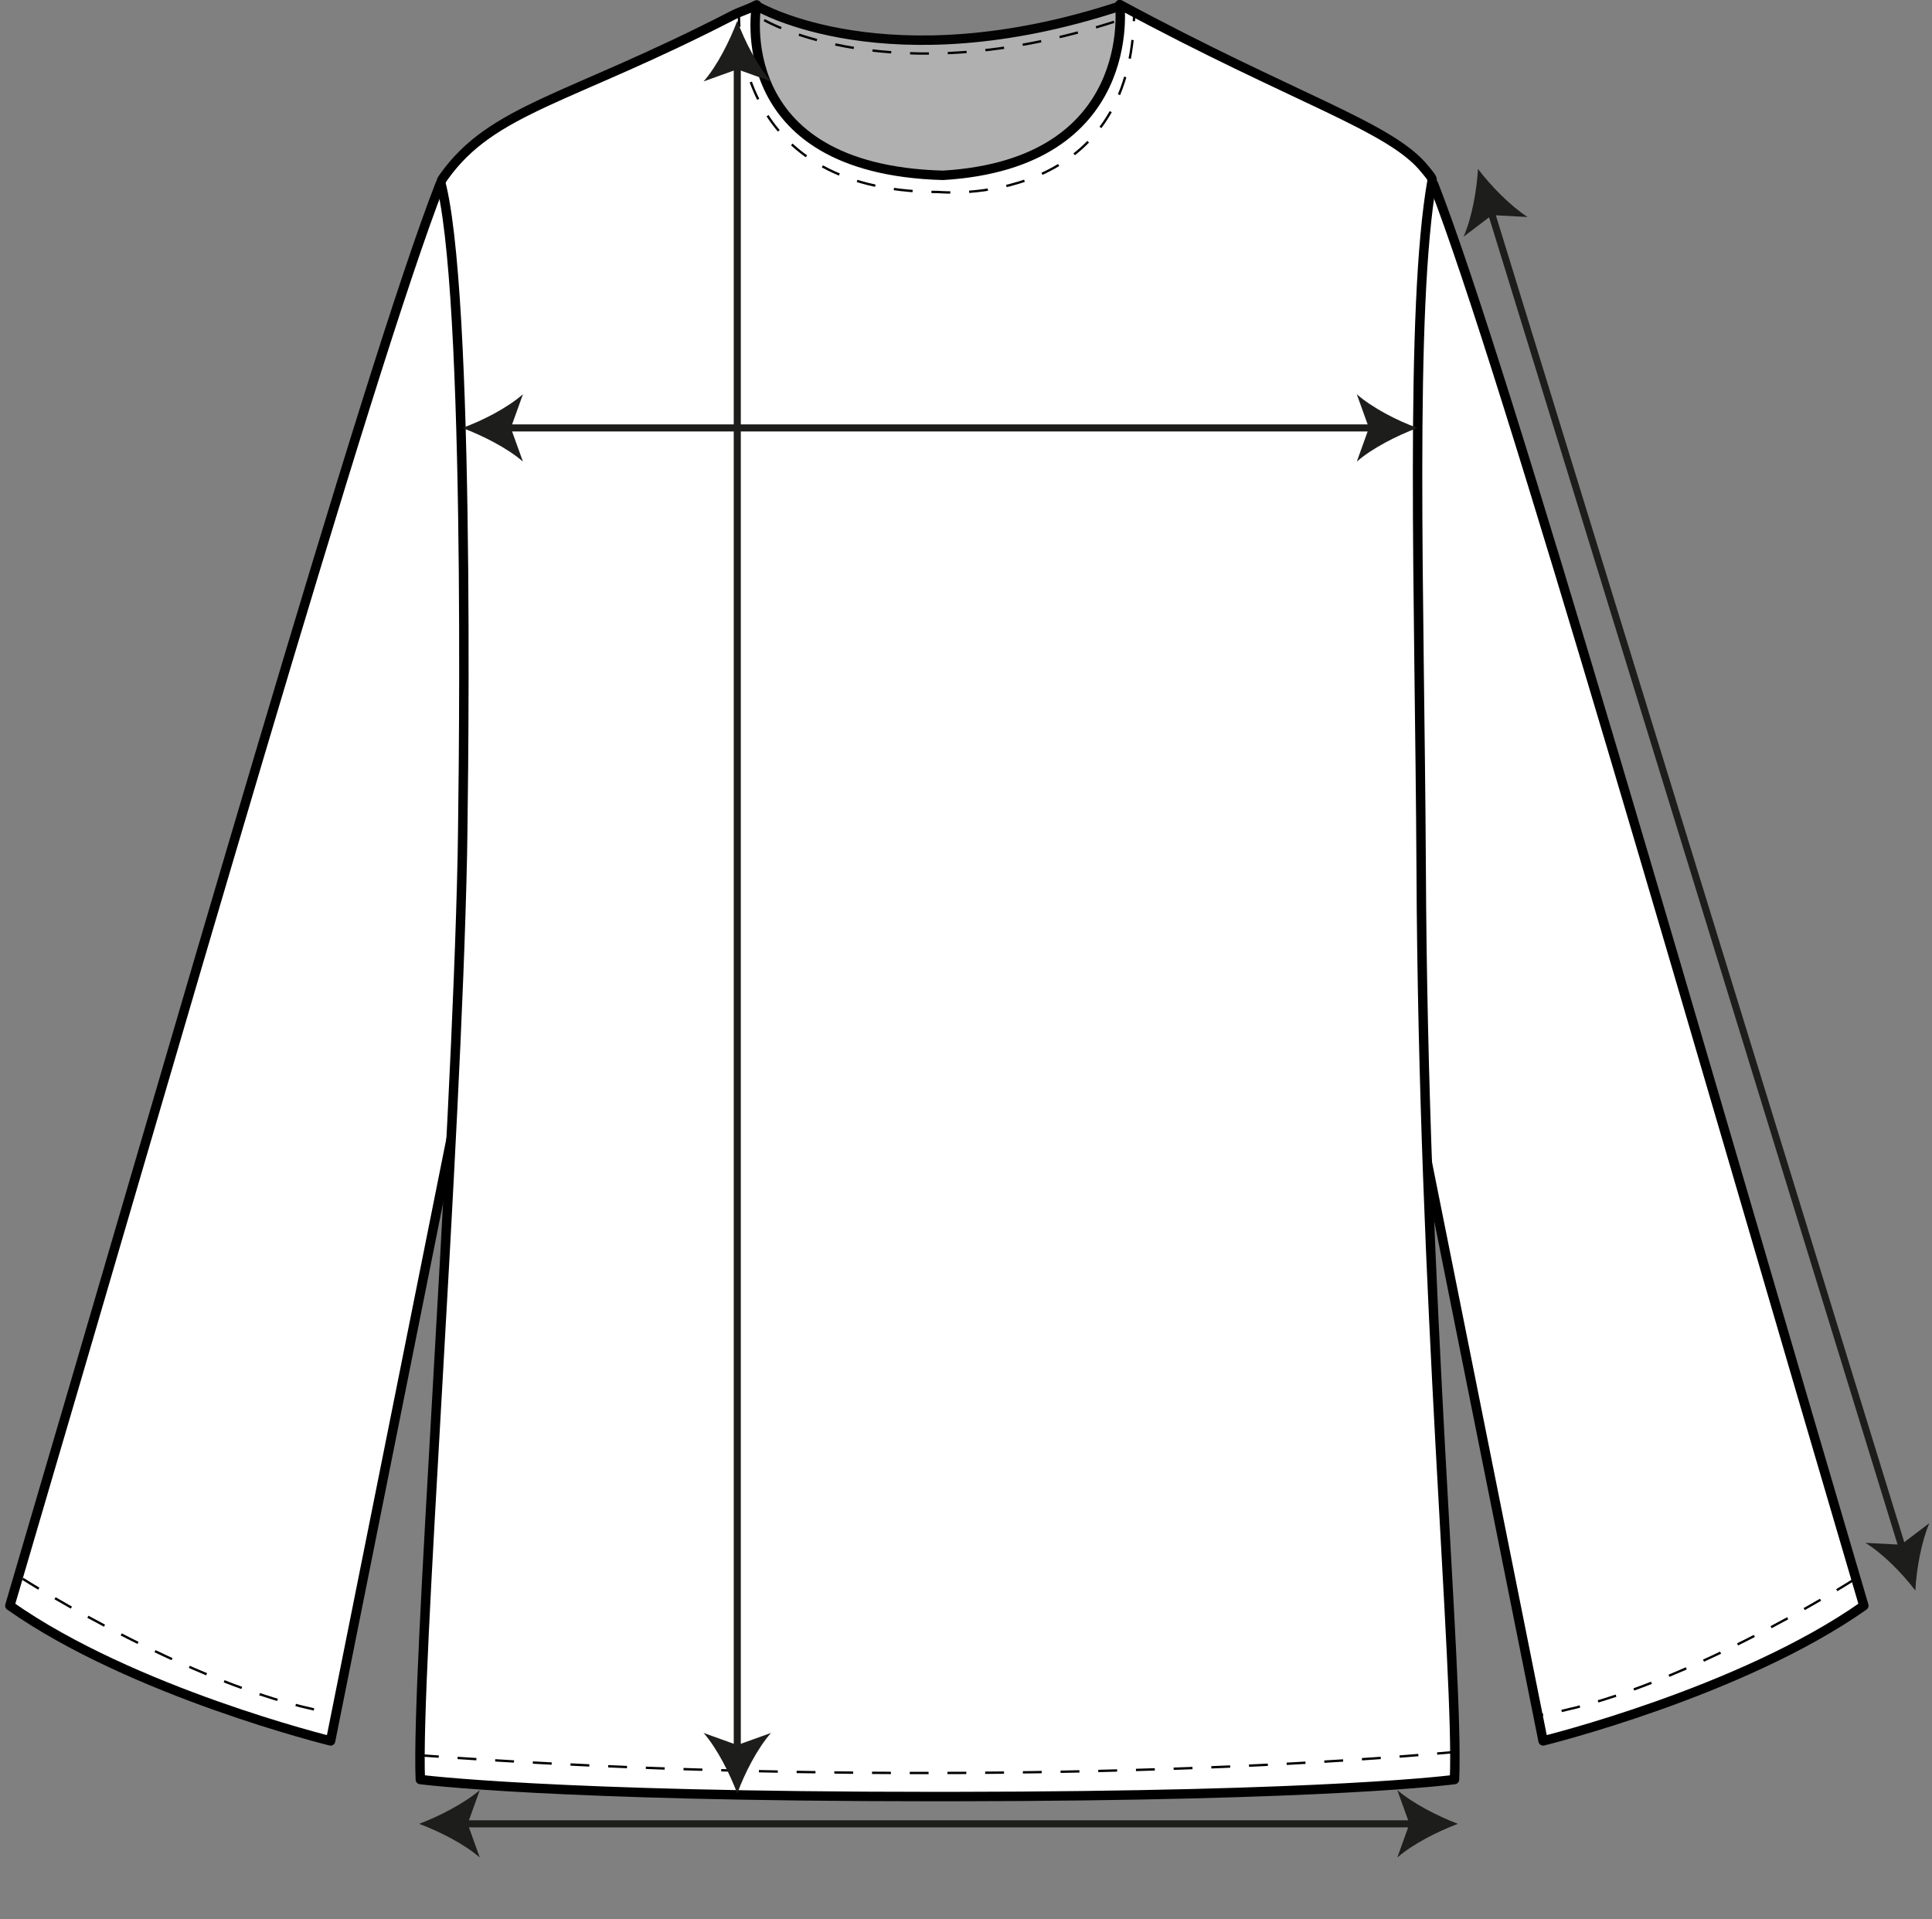 <svg version="1.1" id="Lag_1" xmlns="http://www.w3.org/2000/svg" xmlns:xlink="http://www.w3.org/1999/xlink" x="0px" y="0px" viewBox="0 0 510.2 506.8" style="enable-background:new 0 0 510.2 506.8;" xml:space="preserve">
<rect x="0" y="0" width="510.2" height="506.8" fill="#808080" stroke="none"/>
<style type="text/css">
	.st0{fill:#FFFFFF;stroke:#000000;stroke-width:2.49;stroke-linejoin:round;stroke-miterlimit:10;}
	.st1{fill:none;stroke:#000000;stroke-width:0.622;stroke-miterlimit:10;stroke-dasharray:4.979,4.979,4.979;}
	.st2{fill:none;stroke:#1D1D1B;stroke-width:1.867;stroke-miterlimit:10;}
	.st3{fill:#1D1D1B;}
	.st4{fill:#B0B0B0;stroke:#020302;stroke-width:2.49;stroke-miterlimit:10;}
	
		.st5{fill:none;stroke:#000000;stroke-width:2.49;stroke-linejoin:round;stroke-miterlimit:10;stroke-dasharray:2.845,2.845,2.845;}
	.st6{fill:none;stroke:#000000;stroke-width:2.49;stroke-miterlimit:10;}
</style>
<g>
	<path class="st0" d="M325,47.7l53.6,1C397.5,97,449,277.4,492.2,424c-32.5,22.9-84.7,35.7-84.7,35.7L325,47.7"></path>
	<path class="st1" d="M489.3,417.3c0,0-47.9,30.5-83.5,35.7"></path>
	<g>
		<g>
			<line class="st2" x1="393.6" y1="55.4" x2="502.5" y2="409.2"></line>
			<g>
				<path class="st3" d="M390.3,44.6c-0.3,5.6-1.6,12.9-3.8,17.9l7.5-5.7l9.4,0.5C398.9,54.4,393.7,49.1,390.3,44.6z"></path>
			</g>
			<g>
				<path class="st3" d="M505.8,420c-3.4-4.5-8.6-9.8-13.2-12.6l9.4,0.5l7.5-5.7C507.4,407.1,506.1,414.3,505.8,420z"></path>
			</g>
		</g>
	</g>
	<path class="st4" d="M193.7,12.4l6.6-10.6c0,0,34.1,19.9,95.2-0.1l5.8,9.9l16.5,62.1l-139.9,1.6L193.7,12.4z"></path>
	<g>
		<path class="st0" d="M169.8,47.7l-53.6,1C97.3,97,45.8,277.4,2.6,424c32.5,22.9,84.7,35.7,84.7,35.7L169.8,47.7z"></path>
	</g>
	<path class="st0" d="M238.8,41.4"></path>
	<path class="st0" d="M249.5,41.4"></path>
	<path d="M245.4,55.2"></path>
	<path class="st0" d="M378.2,47.6c0.1-0.6-1-1.8-1.9-2.9c-9-11.3-34.3-18.5-80.6-43.5c0,0,5.2,42-46.7,45.1
		c-57.2-1.6-49.2-45-49.2-45c-2.1,1.1-4.2,1.7-6.2,2.7c-43.4,22.4-63.5,24.6-76.4,42.7c-0.8,1.1-0.9,1.4-0.5,2.8
		c8,35,5.4,175.7,5.4,176.2c-1.7,80.4-12.3,216.4-11.1,244.2c0,0,34.5,4.5,135.3,4.5l0,0c0.9,0,1.7,0,2.5,0s1.7,0,2.5,0l0,0
		c100.8-0.1,132.8-4.5,132.8-4.5c1.2-28.3-8.3-126.6-8.8-240.7C374.9,157.4,372.2,81.8,378.2,47.6z"></path>
	<path class="st5" d="M246.6,383.5"></path>
	<path class="st6" d="M249.3,58.7"></path>
	<path class="st1" d="M6,416.9c0,0,47.9,30.5,83.5,35.7"></path>
	<path class="st1" d="M110.9,463.5c94.4,7,199.9,5.7,273.7-0.9"></path>
	<path class="st1" d="M195.2,2.1c0,0-3.9,48.6,52.6,48.6c0,0,51.7,5,51.7-48.1"></path>
	<path class="st1" d="M201.8,5.3c0,0,33.3,19.7,92.9,0.3"></path>
	<g>
		<g>
			<line class="st2" x1="133.4" y1="113" x2="363" y2="113"></line>
			<g>
				<path class="st3" d="M122.1,113c5.3,2,11.9,5.3,16,8.9l-3.2-8.9l3.2-8.9C134,107.7,127.4,111.1,122.1,113z"></path>
			</g>
			<g>
				<path class="st3" d="M374.3,113c-5.3,2-11.9,5.3-16,8.9l3.2-8.9l-3.2-8.9C362.4,107.7,369,111.1,374.3,113z"></path>
			</g>
		</g>
	</g>
	<g>
		<g>
			<line class="st2" x1="194.7" y1="16.7" x2="194.7" y2="462.3"></line>
			<g>
				<path class="st3" d="M194.7,5.5c-2,5.3-5.3,11.9-8.9,16l8.9-3.2l8.9,3.2C200,17.3,196.6,10.8,194.7,5.5z"></path>
			</g>
			<g>
				<path class="st3" d="M194.7,473.6c-2-5.3-5.3-11.9-8.9-16l8.9,3.2l8.9-3.2C200,461.7,196.6,468.3,194.7,473.6z"></path>
			</g>
		</g>
	</g>
	<g>
		<g>
			<line class="st2" x1="122" y1="481.6" x2="373.7" y2="481.6"></line>
			<g>
				<path class="st3" d="M110.7,481.6c5.3,2,11.9,5.3,16,8.9l-3.2-8.9l3.2-8.9C122.6,476.2,116,479.6,110.7,481.6z"></path>
			</g>
			<g>
				<path class="st3" d="M385,481.6c-5.3,2-11.9,5.3-16,8.9l3.2-8.9l-3.2-8.9C373.1,476.2,379.7,479.6,385,481.6z"></path>
			</g>
		</g>
	</g>
</g>
</svg>
